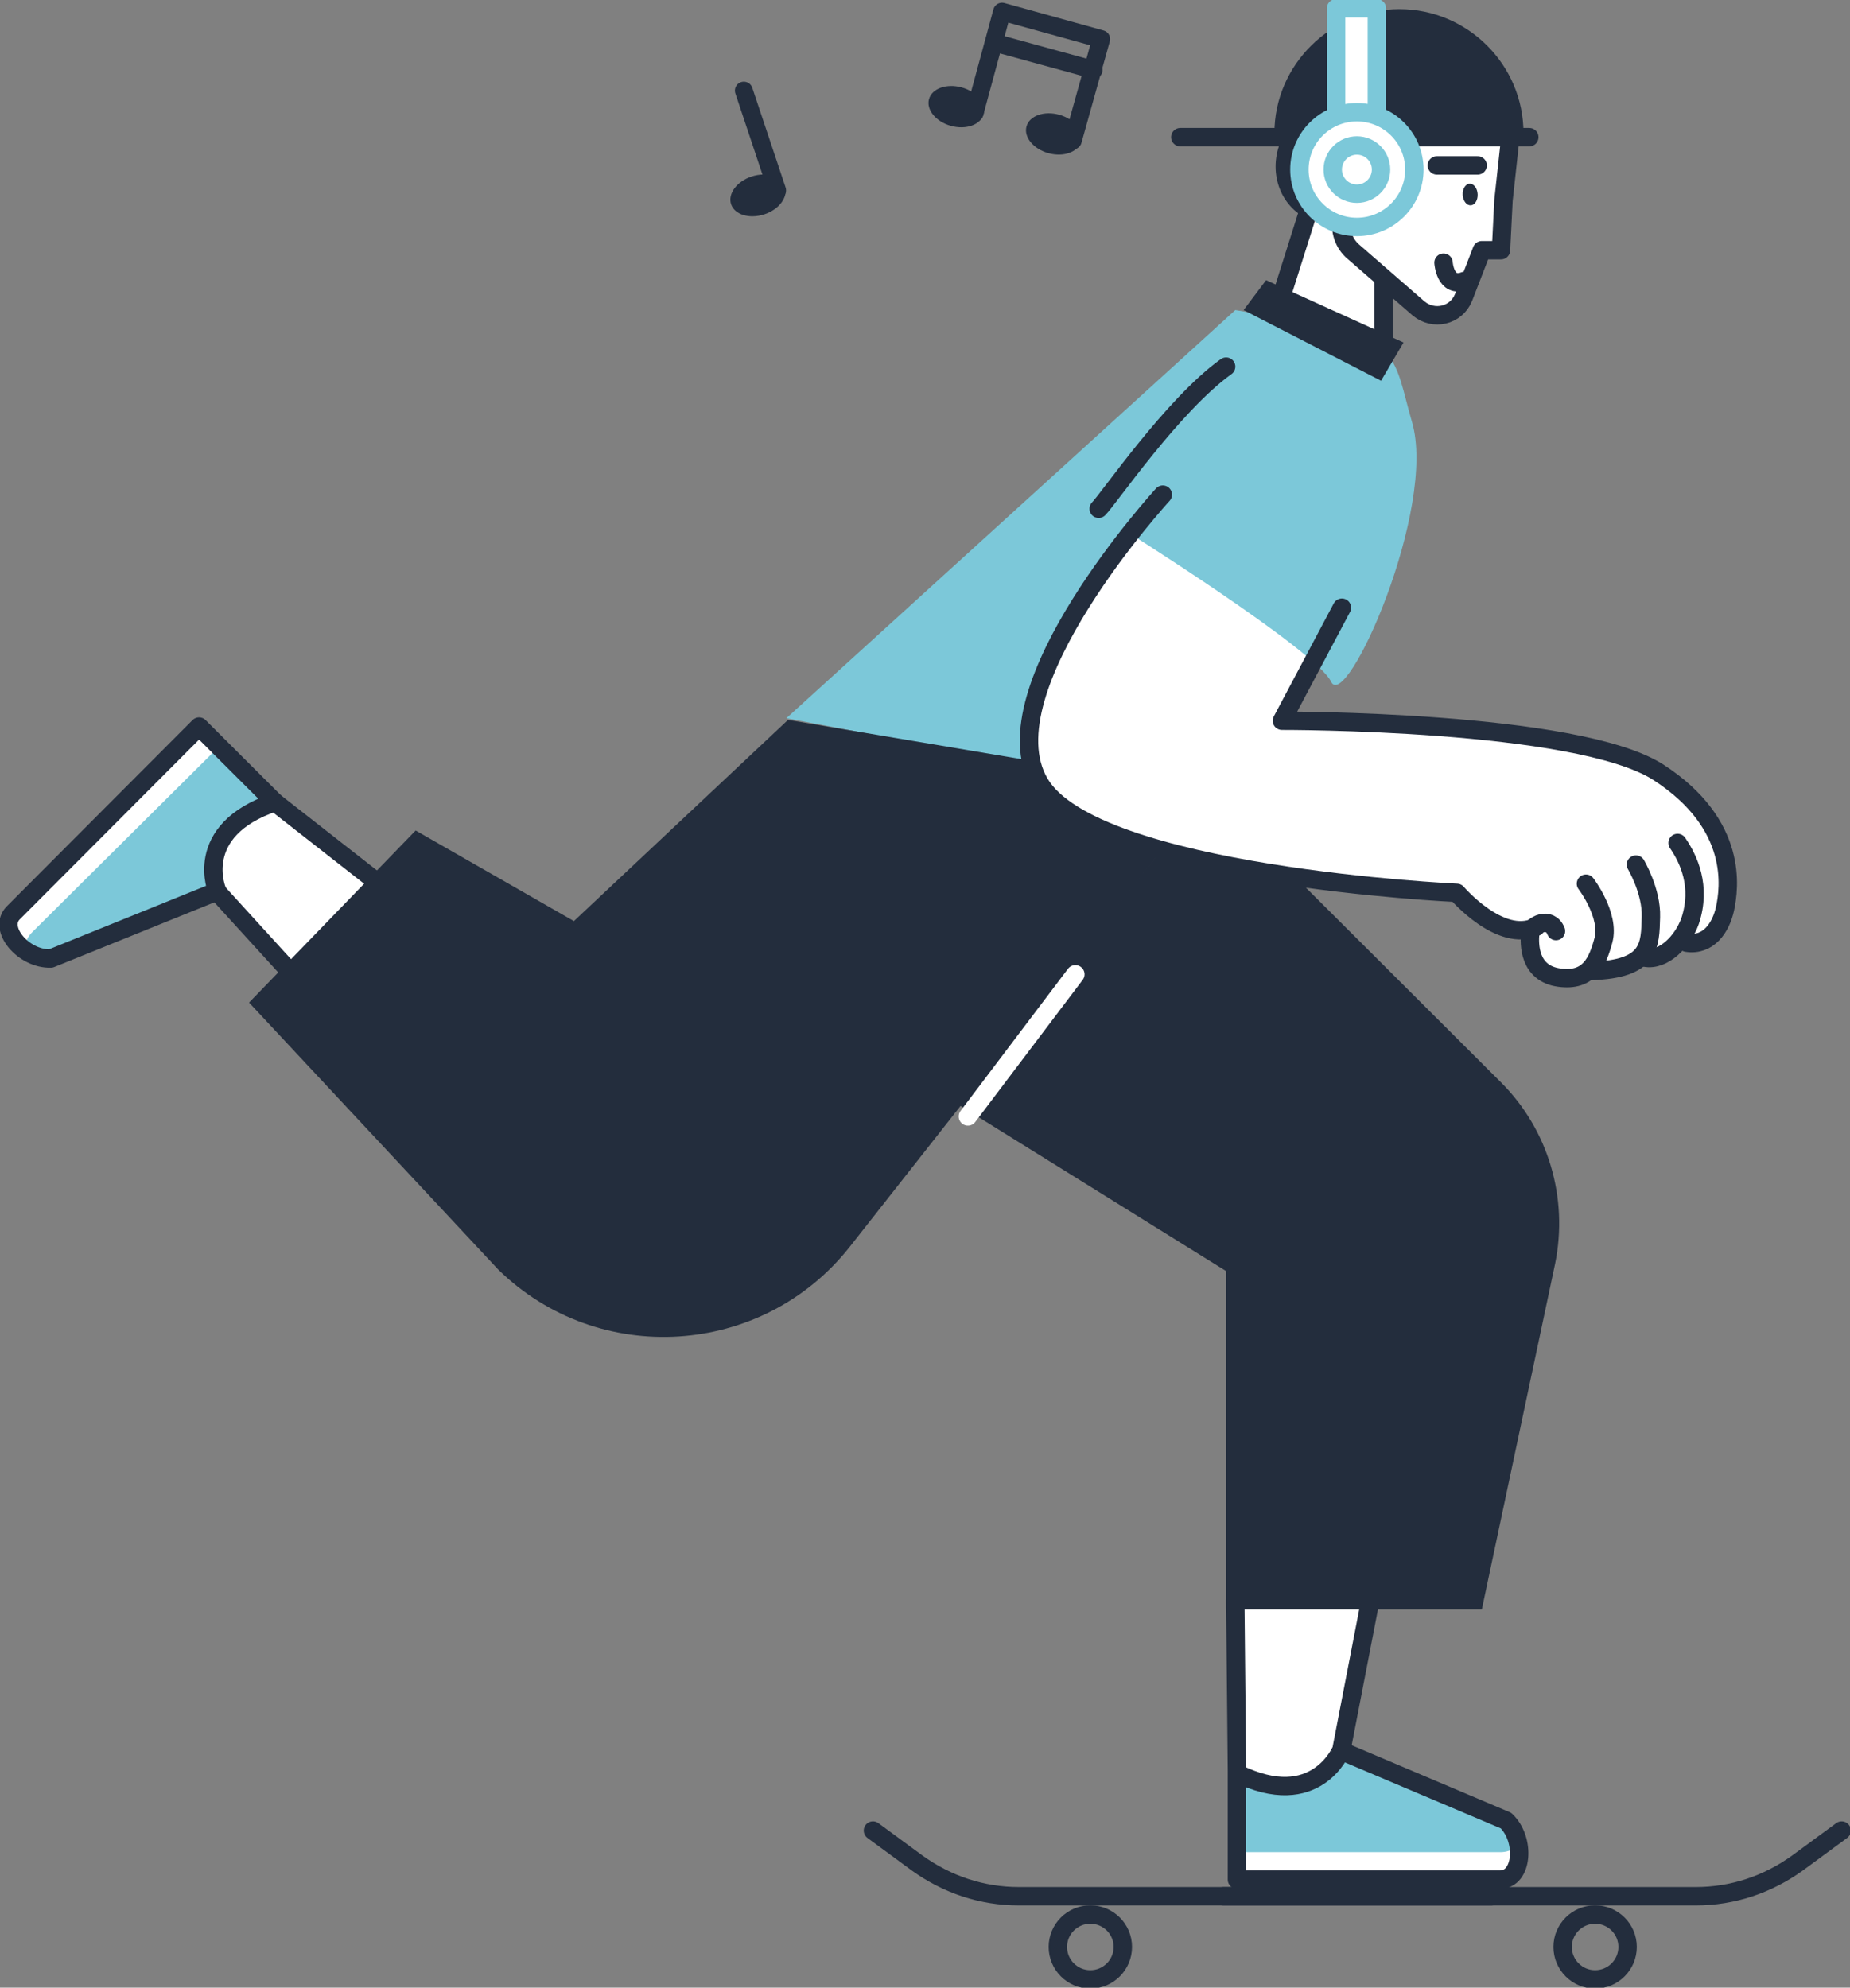 <svg width="201" height="216" viewBox="0 0 201 216" fill="none" xmlns="http://www.w3.org/2000/svg">
<rect x="0" y="0" width="201" height="216" fill="#808080" stroke="none"/>
<g clip-path="url(#clip0_34_686)">
<path d="M134.845 174.625L148.058 174.715L144.981 189.892C144.981 189.892 143.352 193.235 140.637 193.325C137.922 193.415 135.026 192.422 134.935 192.06C134.845 191.88 134.845 174.625 134.845 174.625Z" fill="white"/>
<path d="M31.313 104.703L23.892 96.301C23.892 96.301 23.078 92.868 25.069 90.971C27.15 89.074 29.774 87.99 29.774 87.99L40.001 95.94L31.313 104.703Z" fill="white"/>
<path d="M164.71 12.286L160.637 7.408C156.836 2.801 150.501 1.445 145.162 3.885C142.628 5.059 140.999 7.588 140.999 10.389V15.9C140.999 17.616 141.451 19.242 142.356 20.688L138.193 33.877C138.193 33.967 138.193 34.148 138.193 34.238C138.284 34.329 138.374 34.419 138.465 34.419L150.139 38.033H150.23C150.32 38.033 150.411 38.033 150.501 37.942C150.592 37.852 150.682 37.762 150.682 37.581V31.077L153.759 33.696C154.664 34.419 155.75 34.69 156.927 34.419C158.013 34.148 158.918 33.335 159.37 32.341L161.271 27.463H162.99C163.262 27.463 163.443 27.282 163.443 27.011L163.714 21.591L164.71 12.467C164.8 12.557 164.8 12.377 164.71 12.286Z" fill="white"/>
<path d="M134.211 33.696C134.211 33.696 140.999 34.69 148.058 37.22C155.117 39.839 147.062 65.857 147.062 65.857L129.958 86.454L85.432 78.053L134.211 33.696Z" fill="#7CC8D9"/>
<path d="M131.315 85.912L92.31 135.508C82.807 147.523 64.979 148.607 54.119 137.947L27.059 108.949L45.159 90.249L62.354 100.095L85.613 78.233L131.315 85.912Z" fill="#232D3D"/>
<path d="M29.865 87.177L21.629 78.956L1.448 99.192C-0.272 100.908 2.534 104.251 5.52 104.161L23.62 96.843C23.62 96.934 20.724 90.249 29.865 87.177Z" fill="white"/>
<path d="M29.684 86.996L23.802 81.124L3.53 101.27C1.81 102.986 3.258 104.974 5.883 104.522L23.439 97.024C23.53 97.024 21.358 90.881 29.684 86.996Z" fill="#7CC8D9"/>
<path d="M29.865 87.177L21.629 78.956L1.448 99.192C-0.272 100.908 2.534 104.251 5.52 104.161L23.62 96.843C23.62 96.934 20.724 90.249 29.865 87.177Z" stroke="#232D3D" stroke-width="2" stroke-miterlimit="10" stroke-linecap="round" stroke-linejoin="round"/>
<path d="M134.392 192.693V204.256H162.99C165.434 204.256 165.796 199.92 163.624 197.842L145.705 190.253C145.705 190.163 142.99 196.939 134.392 192.693Z" fill="white"/>
<path d="M134.392 192.964V201.275H162.99C165.434 201.275 165.796 198.836 163.624 197.3L145.886 190.253C145.886 190.163 142.99 196.035 134.392 192.964Z" fill="#7CC8D9"/>
<path d="M134.392 192.693V204.256H162.99C165.434 204.256 165.796 199.92 163.624 197.842L145.705 190.253C145.705 190.163 142.99 196.939 134.392 192.693Z" stroke="#232D3D" stroke-width="2" stroke-miterlimit="10" stroke-linecap="round" stroke-linejoin="round"/>
<path d="M29.865 87.177L41.178 96.03" stroke="#232D3D" stroke-width="2" stroke-miterlimit="10" stroke-linecap="round" stroke-linejoin="round"/>
<path d="M23.62 96.934L31.765 105.877" stroke="#232D3D" stroke-width="2" stroke-miterlimit="10" stroke-linecap="round" stroke-linejoin="round"/>
<path d="M161.995 206.063H110.681C106.699 206.063 102.898 204.798 99.64 202.449L94.844 198.926" stroke="#232D3D" stroke-width="2" stroke-miterlimit="10" stroke-linecap="round" stroke-linejoin="round"/>
<path d="M132.944 206.063H184.257C188.239 206.063 192.04 204.798 195.298 202.449L200.095 198.926" stroke="#232D3D" stroke-width="2" stroke-miterlimit="10" stroke-linecap="round" stroke-linejoin="round"/>
<path d="M118.464 215.097C120.413 215.097 121.994 213.519 121.994 211.573C121.994 209.628 120.413 208.05 118.464 208.05C116.515 208.05 114.935 209.628 114.935 211.573C114.935 213.519 116.515 215.097 118.464 215.097Z" stroke="#232D3D" stroke-width="2" stroke-miterlimit="10" stroke-linecap="round" stroke-linejoin="round"/>
<path d="M173.307 215.097C175.256 215.097 176.837 213.519 176.837 211.573C176.837 209.628 175.256 208.05 173.307 208.05C171.358 208.05 169.778 209.628 169.778 211.573C169.778 213.519 171.358 215.097 173.307 215.097Z" stroke="#232D3D" stroke-width="2" stroke-miterlimit="10" stroke-linecap="round" stroke-linejoin="round"/>
<path d="M131.315 85.912L163.081 117.621C168.239 122.77 170.411 130.178 168.963 137.315L160.999 174.896H133.216V138.128L104.165 120.06L131.315 85.912Z" fill="#232D3D"/>
<path d="M105.161 121.325L116.835 105.877" stroke="white" stroke-width="2" stroke-miterlimit="10" stroke-linecap="round" stroke-linejoin="round"/>
<path d="M134.392 192.331L134.211 173.902" stroke="#232D3D" stroke-width="2" stroke-miterlimit="10" stroke-linecap="round" stroke-linejoin="round"/>
<path d="M145.795 189.892L148.782 174.444" stroke="#232D3D" stroke-width="2" stroke-miterlimit="10" stroke-linecap="round" stroke-linejoin="round"/>
<path d="M180.457 83.473C172.312 78.233 145.071 77.872 140.094 77.782L146.248 66.218C146.338 66.038 146.248 65.767 146.067 65.586L126.609 53.3C126.428 53.21 126.157 53.21 126.066 53.39C125.976 53.481 121.179 58.811 117.107 65.315C111.586 74.168 110.048 80.853 112.582 85.28C118.374 95.217 154.755 97.295 158.103 97.476C158.827 98.289 162.357 101.993 165.886 101.451C165.796 101.812 165.615 103.799 166.701 105.245C167.334 106.058 168.239 106.509 169.416 106.69C169.687 106.69 170.049 106.78 170.321 106.78C171.316 106.78 172.131 106.509 172.764 106.058C172.855 106.058 172.855 106.058 172.945 106.058C175.932 105.967 177.561 105.335 178.556 104.432C178.647 104.432 178.647 104.522 178.737 104.522C178.918 104.522 179.099 104.522 179.28 104.522C180.728 104.522 181.995 103.619 182.991 102.354C182.991 102.625 183.172 102.806 183.353 102.806C183.534 102.806 183.715 102.806 183.896 102.806C186.158 102.806 187.516 100.728 187.968 98.74C188.602 95.308 188.692 88.803 180.457 83.473Z" fill="white"/>
<path d="M121.36 57.094C121.36 57.094 142.99 70.645 144.619 74.078C146.248 77.511 156.203 55.197 153.397 45.802C151.497 39.297 152.13 35.864 140.818 35.955C129.505 36.045 121.36 57.094 121.36 57.094Z" fill="#7CC8D9"/>
<path d="M106.867 12.406C107.186 11.252 106.117 9.951 104.479 9.5C102.84 9.049 101.254 9.619 100.935 10.774C100.616 11.928 101.686 13.229 103.324 13.68C104.962 14.131 106.549 13.561 106.867 12.406Z" fill="#232D3D"/>
<path d="M117.458 15.373C117.777 14.219 116.707 12.917 115.069 12.466C113.431 12.015 111.844 12.586 111.526 13.74C111.207 14.894 112.276 16.196 113.914 16.646C115.553 17.097 117.139 16.527 117.458 15.373Z" fill="#232D3D"/>
<path d="M105.885 12.286L108.871 1.265L119.641 4.246L116.564 15.267" stroke="#232D3D" stroke-width="1.94" stroke-miterlimit="10" stroke-linecap="round" stroke-linejoin="round"/>
<path d="M108.6 4.788L118.826 7.588" stroke="#232D3D" stroke-width="1.94" stroke-miterlimit="10" stroke-linecap="round" stroke-linejoin="round"/>
<path d="M83.027 23.297C84.643 22.772 85.652 21.424 85.281 20.285C84.909 19.146 83.299 18.649 81.683 19.174C80.067 19.699 79.058 21.047 79.429 22.186C79.8 23.325 81.411 23.822 83.027 23.297Z" fill="#232D3D"/>
<path d="M84.436 20.688L80.816 9.847" stroke="#232D3D" stroke-width="1.94" stroke-miterlimit="10" stroke-linecap="round" stroke-linejoin="round"/>
<path d="M126.338 53.752C126.338 53.752 106.971 74.891 112.944 85.099C118.826 95.217 158.284 97.024 158.284 97.024C158.284 97.024 162.99 102.535 166.882 100.728" stroke="#232D3D" stroke-width="2" stroke-miterlimit="10" stroke-linecap="round" stroke-linejoin="round"/>
<path d="M145.795 66.038L139.279 78.324C139.279 78.324 171.316 78.234 180.185 83.925C188.963 89.616 187.877 96.572 187.425 98.74C186.972 100.818 185.615 102.806 183.262 102.444" stroke="#232D3D" stroke-width="2" stroke-miterlimit="10" stroke-linecap="round" stroke-linejoin="round"/>
<path d="M182.267 91.603C183.443 93.32 184.891 96.301 183.624 100.095C182.81 102.354 180.728 104.432 178.737 104.07" stroke="#232D3D" stroke-width="2" stroke-miterlimit="10" stroke-linecap="round" stroke-linejoin="round"/>
<path d="M177.741 93.952C177.741 93.952 179.461 96.843 179.37 99.644C179.28 102.715 179.37 105.335 172.854 105.516" stroke="#232D3D" stroke-width="2" stroke-miterlimit="10" stroke-linecap="round" stroke-linejoin="round"/>
<path d="M172.312 96.03C172.312 96.03 174.936 99.463 174.212 102.173C173.579 104.522 172.674 106.69 169.416 106.238C166.067 105.787 166.158 102.535 166.248 101.45C166.429 100.457 168.42 99.553 169.054 101.179" stroke="#232D3D" stroke-width="2" stroke-miterlimit="10" stroke-linecap="round" stroke-linejoin="round"/>
<path d="M119.369 55.287C120.455 54.203 127.424 43.995 133.216 39.84" stroke="#232D3D" stroke-width="2" stroke-miterlimit="10" stroke-linecap="round" stroke-linejoin="round"/>
<path d="M146.428 20.688L145.795 23.669C145.523 25.024 145.976 26.469 147.062 27.373L154.121 33.516C155.75 34.871 158.193 34.329 159.008 32.341L160.999 27.192H163.08L163.352 21.772L164.347 12.648L160.275 7.769C156.655 3.343 150.501 1.988 145.342 4.427C142.989 5.511 141.451 7.95 141.451 10.57V16.08C141.451 17.706 141.903 19.423 142.808 20.778V20.868L138.555 34.329" stroke="#232D3D" stroke-width="2" stroke-miterlimit="10" stroke-linecap="round" stroke-linejoin="round"/>
<path d="M128.238 14.906H166.157" stroke="#232D3D" stroke-width="2" stroke-miterlimit="10" stroke-linecap="round" stroke-linejoin="round"/>
<path d="M165.524 14.816C165.524 14.725 165.524 14.635 165.524 14.454C165.524 7.046 159.461 0.994 152.04 0.994C144.619 0.994 138.465 7.046 138.465 14.454C138.465 14.545 138.465 14.635 138.465 14.816H165.524Z" fill="#232D3D"/>
<path d="M147.605 11.834C147.605 11.834 147.514 11.834 147.514 11.744C144.437 10.389 140.636 11.925 139.188 15.267C137.74 18.61 139.007 22.404 142.175 23.849C142.265 23.849 142.265 23.849 142.356 23.94L147.605 11.834Z" fill="#232D3D"/>
<path d="M159.794 22.313C160.244 22.289 160.58 21.745 160.545 21.097C160.511 20.449 160.119 19.944 159.67 19.967C159.22 19.991 158.884 20.536 158.919 21.183C158.953 21.831 159.345 22.337 159.794 22.313Z" fill="#232D3D"/>
<path d="M160.547 17.977H156.112" stroke="#232D3D" stroke-width="2" stroke-miterlimit="10" stroke-linecap="round" stroke-linejoin="round"/>
<path d="M159.098 30.535C157.017 31.348 156.836 28.547 156.836 28.547" stroke="#232D3D" stroke-width="2" stroke-miterlimit="10" stroke-linecap="round" stroke-linejoin="round"/>
<path d="M150.32 30.264V37.762" stroke="#232D3D" stroke-width="2" stroke-miterlimit="10" stroke-linecap="round" stroke-linejoin="round"/>
<path d="M149.596 0.903H145.161V15.177H149.596V0.903Z" fill="white" stroke="#7CC8D9" stroke-width="2" stroke-miterlimit="10" stroke-linecap="round" stroke-linejoin="round"/>
<path d="M147.424 24.663C150.873 24.663 153.668 21.872 153.668 18.429C153.668 14.987 150.873 12.196 147.424 12.196C143.975 12.196 141.179 14.987 141.179 18.429C141.179 21.872 143.975 24.663 147.424 24.663Z" fill="white" stroke="#7CC8D9" stroke-width="2" stroke-miterlimit="10" stroke-linecap="round" stroke-linejoin="round"/>
<path d="M147.424 21.049C148.874 21.049 150.049 19.876 150.049 18.429C150.049 16.982 148.874 15.809 147.424 15.809C145.975 15.809 144.8 16.982 144.8 18.429C144.8 19.876 145.975 21.049 147.424 21.049Z" fill="white" stroke="#7CC8D9" stroke-width="2" stroke-miterlimit="10" stroke-linecap="round" stroke-linejoin="round"/>
<path d="M152.492 37.22L137.559 30.444L135.116 33.696L150.048 41.375L152.492 37.22Z" fill="#232D3D"/>
</g>
<defs>
<clipPath id="clip0_34_686">
<rect width="201" height="216" fill="white"/>
</clipPath>
</defs>
</svg>

